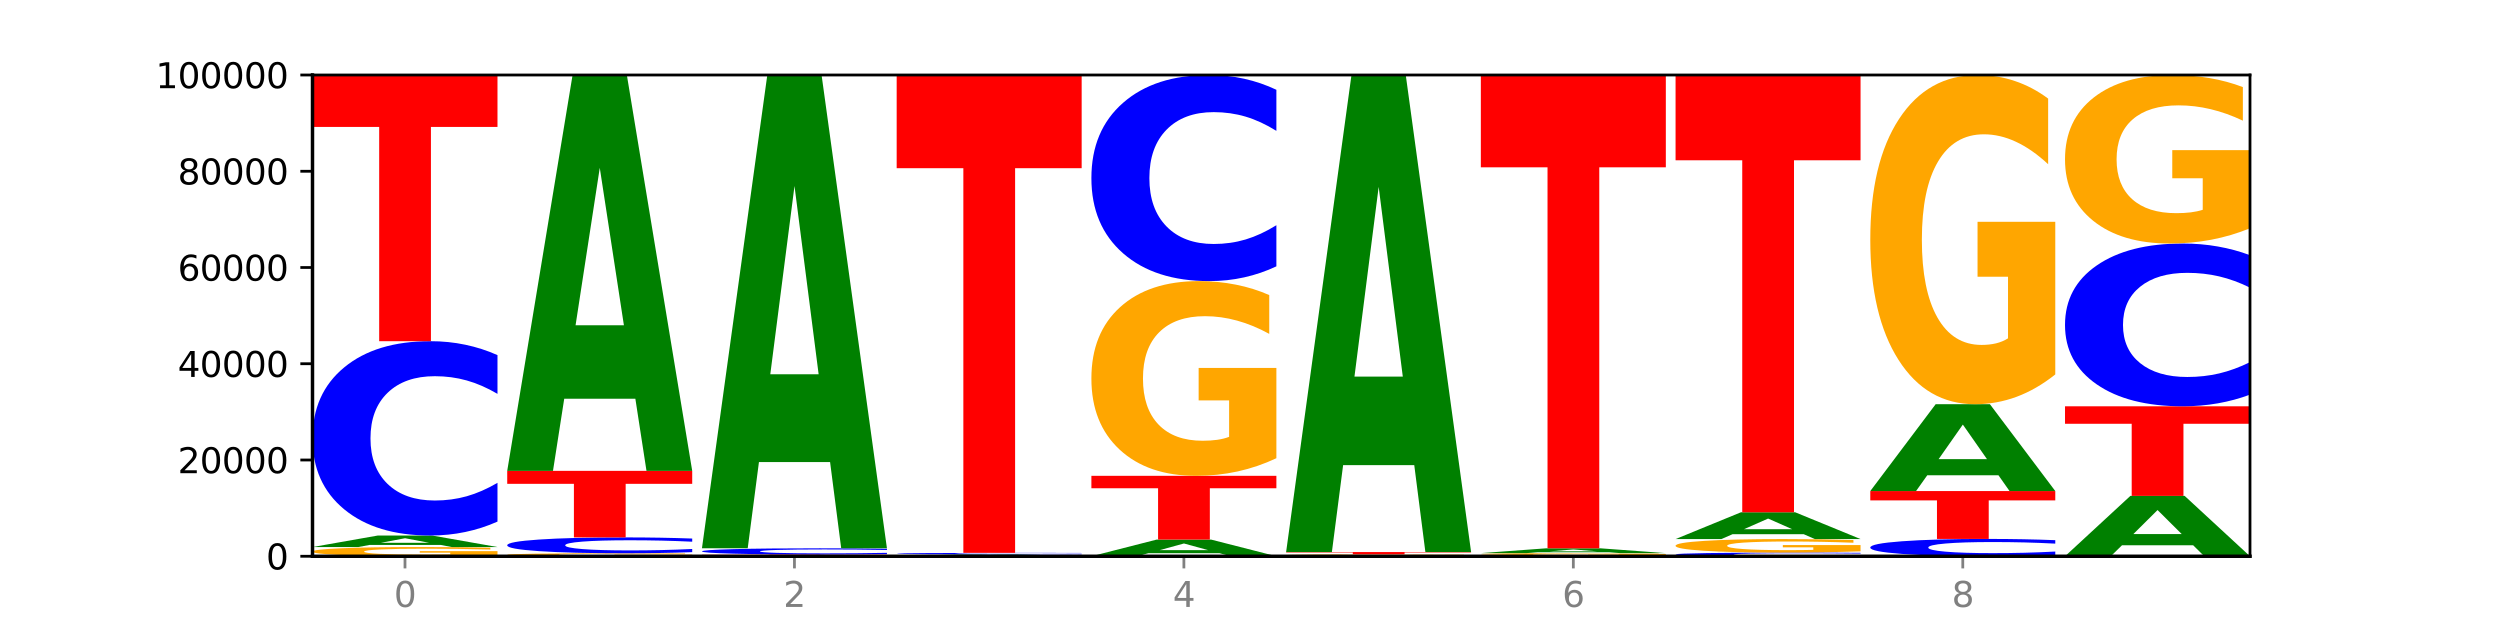 <?xml version="1.0" encoding="utf-8" standalone="no"?>
<!DOCTYPE svg PUBLIC "-//W3C//DTD SVG 1.1//EN"
  "http://www.w3.org/Graphics/SVG/1.1/DTD/svg11.dtd">
<svg xmlns:xlink="http://www.w3.org/1999/xlink" width="720pt" height="180pt" viewBox="0 0 720 180" xmlns="http://www.w3.org/2000/svg" version="1.1">
 <defs>
  <style type="text/css">*{stroke-linejoin: round; stroke-linecap: butt}</style>
 </defs>
 <g id="figure_1">
  <g id="patch_1">
   <path d="M 0 180 
L 720 180 
L 720 0 
L 0 0 
z
" style="fill: #ffffff"/>
  </g>
  <g id="axes_1">
   <g id="patch_2">
    <path d="M 90 160.2 
L 648 160.2 
L 648 21.6 
L 90 21.6 
z
" style="fill: #ffffff"/>
   </g>
   <g id="line2d_1">
    <path d="M 90 160.2 
L 648 160.2 
" clip-path="url(#p5fd92e5073)" style="fill: none; stroke: #000000; stroke-width: 0.5; stroke-linecap: square"/>
   </g>
   <g id="patch_3">
    <path d="M 143.276 159.96 
Q 137.903 160.08 132.124 160.14 
Q 126.345 160.2 120.184 160.2 
Q 106.262 160.2 98.131 159.843 
Q 90 159.485 90 158.874 
Q 90 158.255 98.274 157.901 
Q 106.561 157.546 120.972 157.546 
Q 126.525 157.546 131.611 157.594 
Q 136.709 157.642 141.223 157.736 
L 141.223 158.265 
Q 136.566 158.144 131.957 158.084 
Q 127.348 158.024 122.716 158.024 
Q 114.143 158.024 109.498 158.244 
Q 104.853 158.464 104.853 158.874 
Q 104.853 159.279 109.331 159.501 
Q 113.808 159.722 122.047 159.722 
Q 124.292 159.722 126.214 159.709 
Q 128.136 159.696 129.665 159.669 
L 129.665 159.172 
L 120.889 159.172 
L 120.889 158.73 
L 143.276 158.73 
L 143.276 159.96 
z
" clip-path="url(#p5fd92e5073)" style="fill: #ffa600"/>
   </g>
   <g id="patch_4">
    <path d="M 126.905 156.942 
L 106.415 156.942 
L 103.18 157.546 
L 90 157.546 
L 108.823 154.231 
L 124.454 154.231 
L 143.276 157.546 
L 130.107 157.546 
L 126.905 156.942 
z
M 109.683 156.327 
L 123.604 156.327 
L 116.655 155.008 
L 109.683 156.327 
z
" clip-path="url(#p5fd92e5073)" style="fill: #008000"/>
   </g>
   <g id="patch_5">
    <path d="M 143.276 150.219 
Q 138.82 152.207 134.001 153.213 
Q 129.182 154.231 123.934 154.231 
Q 108.282 154.231 99.141 146.693 
Q 90 139.155 90 126.264 
Q 90 113.327 99.141 105.801 
Q 108.282 98.263 123.934 98.263 
Q 129.182 98.263 134.001 99.28 
Q 138.82 100.286 143.276 102.275 
L 143.276 113.431 
Q 138.78 110.795 134.417 109.57 
Q 130.055 108.344 125.236 108.344 
Q 116.591 108.344 111.638 113.119 
Q 106.698 117.882 106.698 126.264 
Q 106.698 134.611 111.638 139.386 
Q 116.591 144.149 125.236 144.149 
Q 130.055 144.149 134.417 142.924 
Q 138.78 141.687 143.276 139.051 
L 143.276 150.219 
z
" clip-path="url(#p5fd92e5073)" style="fill: #0000ff"/>
   </g>
   <g id="patch_6">
    <path d="M 90 21.601 
L 143.276 21.601 
L 143.276 36.553 
L 124.109 36.553 
L 124.109 98.263 
L 109.204 98.263 
L 109.204 36.553 
L 90 36.553 
L 90 21.601 
z
" clip-path="url(#p5fd92e5073)" style="fill: #ff0000"/>
   </g>
   <g id="patch_7">
    <path d="M 199.357 160.123 
Q 193.984 160.161 188.205 160.181 
Q 182.426 160.2 176.265 160.2 
Q 162.343 160.2 154.212 160.085 
Q 146.08 159.969 146.08 159.772 
Q 146.08 159.572 154.355 159.458 
Q 162.641 159.343 177.053 159.343 
Q 182.605 159.343 187.691 159.359 
Q 192.79 159.374 197.303 159.405 
L 197.303 159.576 
Q 192.646 159.536 188.038 159.517 
Q 183.429 159.498 178.796 159.498 
Q 170.223 159.498 165.578 159.569 
Q 160.934 159.64 160.934 159.772 
Q 160.934 159.903 165.411 159.974 
Q 169.889 160.046 178.127 160.046 
Q 180.372 160.046 182.294 160.042 
Q 184.217 160.037 185.745 160.029 
L 185.745 159.868 
L 176.969 159.868 
L 176.969 159.725 
L 199.357 159.725 
L 199.357 160.123 
z
" clip-path="url(#p5fd92e5073)" style="fill: #ffa600"/>
   </g>
   <g id="patch_8">
    <path d="M 199.357 159.016 
Q 194.9 159.178 190.081 159.26 
Q 185.263 159.343 180.014 159.343 
Q 164.363 159.343 155.222 158.728 
Q 146.08 158.112 146.08 157.059 
Q 146.08 156.003 155.222 155.388 
Q 164.363 154.772 180.014 154.772 
Q 185.263 154.772 190.081 154.856 
Q 194.9 154.938 199.357 155.1 
L 199.357 156.011 
Q 194.86 155.796 190.498 155.696 
Q 186.135 155.596 181.316 155.596 
Q 172.672 155.596 167.718 155.986 
Q 162.779 156.375 162.779 157.059 
Q 162.779 157.741 167.718 158.131 
Q 172.672 158.52 181.316 158.52 
Q 186.135 158.52 190.498 158.42 
Q 194.86 158.319 199.357 158.104 
L 199.357 159.016 
z
" clip-path="url(#p5fd92e5073)" style="fill: #0000ff"/>
   </g>
   <g id="patch_9">
    <path d="M 146.08 135.606 
L 199.357 135.606 
L 199.357 139.344 
L 180.19 139.344 
L 180.19 154.772 
L 165.285 154.772 
L 165.285 139.344 
L 146.08 139.344 
L 146.08 135.606 
z
" clip-path="url(#p5fd92e5073)" style="fill: #ff0000"/>
   </g>
   <g id="patch_10">
    <path d="M 182.985 114.838 
L 162.496 114.838 
L 159.261 135.606 
L 146.08 135.606 
L 164.903 21.601 
L 180.534 21.601 
L 199.357 135.606 
L 186.187 135.606 
L 182.985 114.838 
z
M 165.764 93.679 
L 179.684 93.679 
L 172.735 48.331 
L 165.764 93.679 
z
" clip-path="url(#p5fd92e5073)" style="fill: #008000"/>
   </g>
   <g id="patch_11">
    <path d="M 255.437 160.188 
Q 250.064 160.194 244.285 160.197 
Q 238.506 160.2 232.345 160.2 
Q 218.423 160.2 210.292 160.183 
Q 202.161 160.165 202.161 160.136 
Q 202.161 160.106 210.435 160.088 
Q 218.722 160.071 233.133 160.071 
Q 238.685 160.071 243.772 160.073 
Q 248.87 160.076 253.384 160.08 
L 253.384 160.106 
Q 248.727 160.1 244.118 160.097 
Q 239.509 160.094 234.876 160.094 
Q 226.304 160.094 221.659 160.105 
Q 217.014 160.116 217.014 160.136 
Q 217.014 160.155 221.492 160.166 
Q 225.969 160.177 234.208 160.177 
Q 236.453 160.177 238.375 160.176 
Q 240.297 160.176 241.826 160.174 
L 241.826 160.15 
L 233.05 160.15 
L 233.05 160.129 
L 255.437 160.129 
L 255.437 160.188 
z
" clip-path="url(#p5fd92e5073)" style="fill: #ffa600"/>
   </g>
   <g id="patch_12">
    <path d="M 202.161 159.7 
L 255.437 159.7 
L 255.437 159.772 
L 236.27 159.772 
L 236.27 160.071 
L 221.365 160.071 
L 221.365 159.772 
L 202.161 159.772 
L 202.161 159.7 
z
" clip-path="url(#p5fd92e5073)" style="fill: #ff0000"/>
   </g>
   <g id="patch_13">
    <path d="M 255.437 159.571 
Q 250.981 159.635 246.162 159.667 
Q 241.343 159.7 236.094 159.7 
Q 220.443 159.7 211.302 159.459 
Q 202.161 159.218 202.161 158.806 
Q 202.161 158.392 211.302 158.151 
Q 220.443 157.91 236.094 157.91 
Q 241.343 157.91 246.162 157.943 
Q 250.981 157.975 255.437 158.039 
L 255.437 158.395 
Q 250.94 158.311 246.578 158.272 
Q 242.215 158.233 237.397 158.233 
Q 228.752 158.233 223.799 158.385 
Q 218.859 158.538 218.859 158.806 
Q 218.859 159.072 223.799 159.225 
Q 228.752 159.377 237.397 159.377 
Q 242.215 159.377 246.578 159.338 
Q 250.94 159.299 255.437 159.214 
L 255.437 159.571 
z
" clip-path="url(#p5fd92e5073)" style="fill: #0000ff"/>
   </g>
   <g id="patch_14">
    <path d="M 239.065 133.079 
L 218.576 133.079 
L 215.341 157.91 
L 202.161 157.91 
L 220.983 21.601 
L 236.615 21.601 
L 255.437 157.91 
L 242.268 157.91 
L 239.065 133.079 
z
M 221.844 107.78 
L 235.765 107.78 
L 228.815 53.561 
L 221.844 107.78 
z
" clip-path="url(#p5fd92e5073)" style="fill: #008000"/>
   </g>
   <g id="patch_15">
    <path d="M 311.518 160.19 
Q 306.145 160.195 300.366 160.198 
Q 294.587 160.2 288.426 160.2 
Q 274.504 160.2 266.372 160.186 
Q 258.241 160.172 258.241 160.147 
Q 258.241 160.123 266.516 160.109 
Q 274.802 160.095 289.214 160.095 
Q 294.766 160.095 299.852 160.097 
Q 304.951 160.098 309.464 160.102 
L 309.464 160.123 
Q 304.807 160.118 300.198 160.116 
Q 295.59 160.114 290.957 160.114 
Q 282.384 160.114 277.739 160.122 
Q 273.095 160.131 273.095 160.147 
Q 273.095 160.163 277.572 160.172 
Q 282.05 160.181 290.288 160.181 
Q 292.533 160.181 294.455 160.181 
Q 296.378 160.18 297.906 160.179 
L 297.906 160.159 
L 289.13 160.159 
L 289.13 160.142 
L 311.518 160.142 
L 311.518 160.19 
z
" clip-path="url(#p5fd92e5073)" style="fill: #ffa600"/>
   </g>
   <g id="patch_16">
    <path d="M 295.146 160.02 
L 274.657 160.02 
L 271.421 160.095 
L 258.241 160.095 
L 277.064 159.683 
L 292.695 159.683 
L 311.518 160.095 
L 298.348 160.095 
L 295.146 160.02 
z
M 277.924 159.943 
L 291.845 159.943 
L 284.896 159.78 
L 277.924 159.943 
z
" clip-path="url(#p5fd92e5073)" style="fill: #008000"/>
   </g>
   <g id="patch_17">
    <path d="M 311.518 159.65 
Q 307.061 159.666 302.242 159.675 
Q 297.423 159.683 292.175 159.683 
Q 276.524 159.683 267.382 159.621 
Q 258.241 159.559 258.241 159.452 
Q 258.241 159.346 267.382 159.284 
Q 276.524 159.221 292.175 159.221 
Q 297.423 159.221 302.242 159.23 
Q 307.061 159.238 311.518 159.255 
L 311.518 159.347 
Q 307.021 159.325 302.658 159.315 
Q 298.296 159.305 293.477 159.305 
Q 284.832 159.305 279.879 159.344 
Q 274.94 159.383 274.94 159.452 
Q 274.94 159.521 279.879 159.561 
Q 284.832 159.6 293.477 159.6 
Q 298.296 159.6 302.658 159.59 
Q 307.021 159.58 311.518 159.558 
L 311.518 159.65 
z
" clip-path="url(#p5fd92e5073)" style="fill: #0000ff"/>
   </g>
   <g id="patch_18">
    <path d="M 258.241 21.601 
L 311.518 21.601 
L 311.518 48.441 
L 292.35 48.441 
L 292.35 159.221 
L 277.445 159.221 
L 277.445 48.441 
L 258.241 48.441 
L 258.241 21.601 
z
" clip-path="url(#p5fd92e5073)" style="fill: #ff0000"/>
   </g>
   <g id="patch_19">
    <path d="M 351.226 159.325 
L 330.737 159.325 
L 327.502 160.2 
L 314.322 160.2 
L 333.144 155.396 
L 348.775 155.396 
L 367.598 160.2 
L 354.429 160.2 
L 351.226 159.325 
z
M 334.005 158.433 
L 347.926 158.433 
L 340.976 156.522 
L 334.005 158.433 
z
" clip-path="url(#p5fd92e5073)" style="fill: #008000"/>
   </g>
   <g id="patch_20">
    <path d="M 314.322 137.037 
L 367.598 137.037 
L 367.598 140.618 
L 348.431 140.618 
L 348.431 155.396 
L 333.526 155.396 
L 333.526 140.618 
L 314.322 140.618 
L 314.322 137.037 
z
" clip-path="url(#p5fd92e5073)" style="fill: #ff0000"/>
   </g>
   <g id="patch_21">
    <path d="M 367.598 131.964 
Q 362.225 134.501 356.446 135.775 
Q 350.667 137.037 344.506 137.037 
Q 330.584 137.037 322.453 129.485 
Q 314.322 121.932 314.322 109.016 
Q 314.322 95.95 322.596 88.455 
Q 330.882 80.96 345.294 80.96 
Q 350.846 80.96 355.933 81.98 
Q 361.031 82.988 365.544 84.98 
L 365.544 96.158 
Q 360.888 93.598 356.279 92.336 
Q 351.67 91.061 347.037 91.061 
Q 338.464 91.061 333.82 95.718 
Q 329.175 100.363 329.175 109.016 
Q 329.175 117.588 333.653 122.268 
Q 338.13 126.936 346.369 126.936 
Q 348.613 126.936 350.536 126.67 
Q 352.458 126.392 353.986 125.813 
L 353.986 115.318 
L 345.21 115.318 
L 345.21 105.97 
L 367.598 105.97 
L 367.598 131.964 
z
" clip-path="url(#p5fd92e5073)" style="fill: #ffa600"/>
   </g>
   <g id="patch_22">
    <path d="M 367.598 76.706 
Q 363.142 78.815 358.323 79.881 
Q 353.504 80.96 348.255 80.96 
Q 332.604 80.96 323.463 72.966 
Q 314.322 64.971 314.322 51.299 
Q 314.322 37.578 323.463 29.596 
Q 332.604 21.601 348.255 21.601 
Q 353.504 21.601 358.323 22.68 
Q 363.142 23.747 367.598 25.856 
L 367.598 37.689 
Q 363.101 34.893 358.739 33.593 
Q 354.376 32.294 349.557 32.294 
Q 340.913 32.294 335.96 37.358 
Q 331.02 42.41 331.02 51.299 
Q 331.02 60.152 335.96 65.216 
Q 340.913 70.268 349.557 70.268 
Q 354.376 70.268 358.739 68.968 
Q 363.101 67.656 367.598 64.861 
L 367.598 76.706 
z
" clip-path="url(#p5fd92e5073)" style="fill: #0000ff"/>
   </g>
   <g id="patch_23">
    <path d="M 423.678 160.193 
Q 419.222 160.197 414.403 160.198 
Q 409.584 160.2 404.336 160.2 
Q 388.684 160.2 379.543 160.188 
Q 370.402 160.175 370.402 160.154 
Q 370.402 160.133 379.543 160.121 
Q 388.684 160.109 404.336 160.109 
Q 409.584 160.109 414.403 160.11 
Q 419.222 160.112 423.678 160.115 
L 423.678 160.133 
Q 419.182 160.129 414.819 160.127 
Q 410.457 160.125 405.638 160.125 
Q 396.993 160.125 392.04 160.133 
Q 387.1 160.141 387.1 160.154 
Q 387.1 160.168 392.04 160.176 
Q 396.993 160.184 405.638 160.184 
Q 410.457 160.184 414.819 160.182 
Q 419.182 160.179 423.678 160.175 
L 423.678 160.193 
z
" clip-path="url(#p5fd92e5073)" style="fill: #0000ff"/>
   </g>
   <g id="patch_24">
    <path d="M 423.678 160.067 
Q 418.305 160.088 412.526 160.098 
Q 406.747 160.109 400.586 160.109 
Q 386.664 160.109 378.533 160.046 
Q 370.402 159.984 370.402 159.878 
Q 370.402 159.77 378.676 159.709 
Q 386.963 159.647 401.374 159.647 
Q 406.927 159.647 412.013 159.655 
Q 417.111 159.664 421.625 159.68 
L 421.625 159.772 
Q 416.968 159.751 412.359 159.741 
Q 407.75 159.73 403.118 159.73 
Q 394.545 159.73 389.9 159.768 
Q 385.255 159.807 385.255 159.878 
Q 385.255 159.948 389.733 159.987 
Q 394.21 160.025 402.449 160.025 
Q 404.694 160.025 406.616 160.023 
Q 408.538 160.021 410.067 160.016 
L 410.067 159.93 
L 401.291 159.93 
L 401.291 159.853 
L 423.678 159.853 
L 423.678 160.067 
z
" clip-path="url(#p5fd92e5073)" style="fill: #ffa600"/>
   </g>
   <g id="patch_25">
    <path d="M 370.402 158.991 
L 423.678 158.991 
L 423.678 159.119 
L 404.511 159.119 
L 404.511 159.647 
L 389.606 159.647 
L 389.606 159.119 
L 370.402 159.119 
L 370.402 158.991 
z
" clip-path="url(#p5fd92e5073)" style="fill: #ff0000"/>
   </g>
   <g id="patch_26">
    <path d="M 407.307 133.963 
L 386.817 133.963 
L 383.582 158.991 
L 370.402 158.991 
L 389.225 21.601 
L 404.856 21.601 
L 423.678 158.991 
L 410.509 158.991 
L 407.307 133.963 
z
M 390.085 108.464 
L 404.006 108.464 
L 397.057 53.814 
L 390.085 108.464 
z
" clip-path="url(#p5fd92e5073)" style="fill: #008000"/>
   </g>
   <g id="patch_27">
    <path d="M 479.759 160.177 
Q 475.302 160.189 470.483 160.194 
Q 465.665 160.2 460.416 160.2 
Q 444.765 160.2 435.624 160.157 
Q 426.482 160.115 426.482 160.042 
Q 426.482 159.969 435.624 159.927 
Q 444.765 159.884 460.416 159.884 
Q 465.665 159.884 470.483 159.89 
Q 475.302 159.895 479.759 159.907 
L 479.759 159.97 
Q 475.262 159.955 470.9 159.948 
Q 466.537 159.941 461.718 159.941 
Q 453.074 159.941 448.12 159.968 
Q 443.181 159.995 443.181 160.042 
Q 443.181 160.089 448.12 160.116 
Q 453.074 160.143 461.718 160.143 
Q 466.537 160.143 470.9 160.136 
Q 475.262 160.129 479.759 160.114 
L 479.759 160.177 
z
" clip-path="url(#p5fd92e5073)" style="fill: #0000ff"/>
   </g>
   <g id="patch_28">
    <path d="M 479.759 159.831 
Q 474.386 159.858 468.607 159.871 
Q 462.828 159.884 456.667 159.884 
Q 442.745 159.884 434.614 159.805 
Q 426.482 159.726 426.482 159.592 
Q 426.482 159.455 434.757 159.377 
Q 443.043 159.299 457.455 159.299 
Q 463.007 159.299 468.093 159.31 
Q 473.192 159.32 477.705 159.341 
L 477.705 159.458 
Q 473.049 159.431 468.44 159.418 
Q 463.831 159.404 459.198 159.404 
Q 450.625 159.404 445.98 159.453 
Q 441.336 159.501 441.336 159.592 
Q 441.336 159.681 445.813 159.73 
Q 450.291 159.779 458.529 159.779 
Q 460.774 159.779 462.697 159.776 
Q 464.619 159.773 466.147 159.767 
L 466.147 159.657 
L 457.371 159.657 
L 457.371 159.56 
L 479.759 159.56 
L 479.759 159.831 
z
" clip-path="url(#p5fd92e5073)" style="fill: #ffa600"/>
   </g>
   <g id="patch_29">
    <path d="M 463.387 159.047 
L 442.898 159.047 
L 439.663 159.299 
L 426.482 159.299 
L 445.305 157.916 
L 460.936 157.916 
L 479.759 159.299 
L 466.589 159.299 
L 463.387 159.047 
z
M 446.166 158.79 
L 460.087 158.79 
L 453.137 158.24 
L 446.166 158.79 
z
" clip-path="url(#p5fd92e5073)" style="fill: #008000"/>
   </g>
   <g id="patch_30">
    <path d="M 426.482 21.601 
L 479.759 21.601 
L 479.759 48.187 
L 460.592 48.187 
L 460.592 157.916 
L 445.687 157.916 
L 445.687 48.187 
L 426.482 48.187 
L 426.482 21.601 
z
" clip-path="url(#p5fd92e5073)" style="fill: #ff0000"/>
   </g>
   <g id="patch_31">
    <path d="M 535.839 160.124 
Q 531.383 160.162 526.564 160.181 
Q 521.745 160.2 516.496 160.2 
Q 500.845 160.2 491.704 160.057 
Q 482.563 159.915 482.563 159.671 
Q 482.563 159.426 491.704 159.284 
Q 500.845 159.141 516.496 159.141 
Q 521.745 159.141 526.564 159.16 
Q 531.383 159.179 535.839 159.217 
L 535.839 159.428 
Q 531.342 159.378 526.98 159.355 
Q 522.617 159.332 517.799 159.332 
Q 509.154 159.332 504.201 159.422 
Q 499.261 159.512 499.261 159.671 
Q 499.261 159.829 504.201 159.919 
Q 509.154 160.009 517.799 160.009 
Q 522.617 160.009 526.98 159.986 
Q 531.342 159.963 535.839 159.913 
L 535.839 160.124 
z
" clip-path="url(#p5fd92e5073)" style="fill: #0000ff"/>
   </g>
   <g id="patch_32">
    <path d="M 535.839 158.789 
Q 530.466 158.965 524.687 159.054 
Q 518.908 159.141 512.747 159.141 
Q 498.825 159.141 490.694 158.617 
Q 482.563 158.094 482.563 157.198 
Q 482.563 156.292 490.837 155.772 
Q 499.124 155.252 513.535 155.252 
Q 519.087 155.252 524.174 155.323 
Q 529.272 155.393 533.786 155.531 
L 533.786 156.306 
Q 529.129 156.128 524.52 156.041 
Q 519.911 155.953 515.278 155.953 
Q 506.706 155.953 502.061 156.276 
Q 497.416 156.598 497.416 157.198 
Q 497.416 157.792 501.894 158.117 
Q 506.371 158.441 514.61 158.441 
Q 516.855 158.441 518.777 158.422 
Q 520.699 158.403 522.228 158.363 
L 522.228 157.635 
L 513.452 157.635 
L 513.452 156.986 
L 535.839 156.986 
L 535.839 158.789 
z
" clip-path="url(#p5fd92e5073)" style="fill: #ffa600"/>
   </g>
   <g id="patch_33">
    <path d="M 519.467 153.847 
L 498.978 153.847 
L 495.743 155.252 
L 482.563 155.252 
L 501.385 147.539 
L 517.017 147.539 
L 535.839 155.252 
L 522.67 155.252 
L 519.467 153.847 
z
M 502.246 152.415 
L 516.167 152.415 
L 509.217 149.347 
L 502.246 152.415 
z
" clip-path="url(#p5fd92e5073)" style="fill: #008000"/>
   </g>
   <g id="patch_34">
    <path d="M 482.563 21.6 
L 535.839 21.6 
L 535.839 46.162 
L 516.672 46.162 
L 516.672 147.539 
L 501.767 147.539 
L 501.767 46.162 
L 482.563 46.162 
L 482.563 21.6 
z
" clip-path="url(#p5fd92e5073)" style="fill: #ff0000"/>
   </g>
   <g id="patch_35">
    <path d="M 591.92 159.842 
Q 587.463 160.02 582.644 160.109 
Q 577.825 160.2 572.577 160.2 
Q 556.926 160.2 547.784 159.528 
Q 538.643 158.856 538.643 157.707 
Q 538.643 156.554 547.784 155.884 
Q 556.926 155.212 572.577 155.212 
Q 577.825 155.212 582.644 155.303 
Q 587.463 155.392 591.92 155.569 
L 591.92 156.564 
Q 587.423 156.329 583.06 156.22 
Q 578.698 156.11 573.879 156.11 
Q 565.234 156.11 560.281 156.536 
Q 555.342 156.96 555.342 157.707 
Q 555.342 158.451 560.281 158.877 
Q 565.234 159.301 573.879 159.301 
Q 578.698 159.301 583.06 159.192 
Q 587.423 159.082 591.92 158.847 
L 591.92 159.842 
z
" clip-path="url(#p5fd92e5073)" style="fill: #0000ff"/>
   </g>
   <g id="patch_36">
    <path d="M 538.643 141.425 
L 591.92 141.425 
L 591.92 144.114 
L 572.752 144.114 
L 572.752 155.212 
L 557.847 155.212 
L 557.847 144.114 
L 538.643 144.114 
L 538.643 141.425 
z
" clip-path="url(#p5fd92e5073)" style="fill: #ff0000"/>
   </g>
   <g id="patch_37">
    <path d="M 575.548 136.869 
L 555.059 136.869 
L 551.823 141.425 
L 538.643 141.425 
L 557.466 116.415 
L 573.097 116.415 
L 591.92 141.425 
L 578.75 141.425 
L 575.548 136.869 
z
M 558.326 132.228 
L 572.247 132.228 
L 565.298 122.279 
L 558.326 132.228 
z
" clip-path="url(#p5fd92e5073)" style="fill: #008000"/>
   </g>
   <g id="patch_38">
    <path d="M 591.92 107.837 
Q 586.547 112.126 580.768 114.28 
Q 574.989 116.415 568.828 116.415 
Q 554.906 116.415 546.774 103.645 
Q 538.643 90.876 538.643 69.038 
Q 538.643 46.945 546.918 34.273 
Q 555.204 21.601 569.616 21.601 
Q 575.168 21.601 580.254 23.325 
Q 585.353 25.029 589.866 28.398 
L 589.866 47.298 
Q 585.209 42.969 580.6 40.834 
Q 575.992 38.68 571.359 38.68 
Q 562.786 38.68 558.141 46.553 
Q 553.497 54.407 553.497 69.038 
Q 553.497 83.531 557.974 91.444 
Q 562.452 99.337 570.69 99.337 
Q 572.935 99.337 574.857 98.886 
Q 576.78 98.416 578.308 97.437 
L 578.308 79.692 
L 569.532 79.692 
L 569.532 63.887 
L 591.92 63.887 
L 591.92 107.837 
z
" clip-path="url(#p5fd92e5073)" style="fill: #ffa600"/>
   </g>
   <g id="patch_39">
    <path d="M 631.628 157.033 
L 611.139 157.033 
L 607.904 160.2 
L 594.724 160.2 
L 613.546 142.817 
L 629.177 142.817 
L 648 160.2 
L 634.831 160.2 
L 631.628 157.033 
z
M 614.407 153.807 
L 628.328 153.807 
L 621.378 146.893 
L 614.407 153.807 
z
" clip-path="url(#p5fd92e5073)" style="fill: #008000"/>
   </g>
   <g id="patch_40">
    <path d="M 594.724 117.015 
L 648 117.015 
L 648 122.047 
L 628.833 122.047 
L 628.833 142.817 
L 613.928 142.817 
L 613.928 122.047 
L 594.724 122.047 
L 594.724 117.015 
z
" clip-path="url(#p5fd92e5073)" style="fill: #ff0000"/>
   </g>
   <g id="patch_41">
    <path d="M 648 113.655 
Q 643.544 115.321 638.725 116.163 
Q 633.906 117.015 628.657 117.015 
Q 613.006 117.015 603.865 110.701 
Q 594.724 104.387 594.724 93.589 
Q 594.724 82.753 603.865 76.449 
Q 613.006 70.134 628.657 70.134 
Q 633.906 70.134 638.725 70.987 
Q 643.544 71.829 648 73.495 
L 648 82.84 
Q 643.503 80.632 639.141 79.606 
Q 634.778 78.579 629.959 78.579 
Q 621.315 78.579 616.362 82.579 
Q 611.422 86.568 611.422 93.589 
Q 611.422 100.581 616.362 104.581 
Q 621.315 108.571 629.959 108.571 
Q 634.778 108.571 639.141 107.544 
Q 643.503 106.508 648 104.3 
L 648 113.655 
z
" clip-path="url(#p5fd92e5073)" style="fill: #0000ff"/>
   </g>
   <g id="patch_42">
    <path d="M 648 65.743 
Q 642.627 67.939 636.848 69.042 
Q 631.069 70.134 624.908 70.134 
Q 610.986 70.134 602.855 63.598 
Q 594.724 57.061 594.724 45.883 
Q 594.724 34.574 602.998 28.088 
Q 611.284 21.601 625.696 21.601 
Q 631.248 21.601 636.335 22.484 
Q 641.433 23.356 645.946 25.08 
L 645.946 34.755 
Q 641.29 32.539 636.681 31.446 
Q 632.072 30.344 627.439 30.344 
Q 618.866 30.344 614.222 34.374 
Q 609.577 38.394 609.577 45.883 
Q 609.577 53.302 614.055 57.352 
Q 618.532 61.392 626.771 61.392 
Q 629.015 61.392 630.938 61.162 
Q 632.86 60.921 634.388 60.42 
L 634.388 51.337 
L 625.612 51.337 
L 625.612 43.246 
L 648 43.246 
L 648 65.743 
z
" clip-path="url(#p5fd92e5073)" style="fill: #ffa600"/>
   </g>
   <g id="matplotlib.axis_1">
    <g id="xtick_1">
     <g id="line2d_2">
      <defs>
       <path id="m8fab9395ae" d="M 0 0 
L 0 3.5 
" style="stroke: #808080; stroke-width: 0.8"/>
      </defs>
      <g>
       <use xlink:href="#m8fab9395ae" x="116.638" y="160.2" style="fill: #808080; stroke: #808080; stroke-width: 0.8"/>
      </g>
     </g>
     <g id="text_1">
      <!-- 0 -->
      <g style="fill: #808080" transform="translate(113.457 174.798) scale(0.1 -0.1)">
       <defs>
        <path id="DejaVuSans-30" d="M 2034 4250 
Q 1547 4250 1301 3770 
Q 1056 3291 1056 2328 
Q 1056 1369 1301 889 
Q 1547 409 2034 409 
Q 2525 409 2770 889 
Q 3016 1369 3016 2328 
Q 3016 3291 2770 3770 
Q 2525 4250 2034 4250 
z
M 2034 4750 
Q 2819 4750 3233 4129 
Q 3647 3509 3647 2328 
Q 3647 1150 3233 529 
Q 2819 -91 2034 -91 
Q 1250 -91 836 529 
Q 422 1150 422 2328 
Q 422 3509 836 4129 
Q 1250 4750 2034 4750 
z
" transform="scale(0.016)"/>
       </defs>
       <use xlink:href="#DejaVuSans-30"/>
      </g>
     </g>
    </g>
    <g id="xtick_2">
     <g id="line2d_3">
      <g>
       <use xlink:href="#m8fab9395ae" x="228.799" y="160.2" style="fill: #808080; stroke: #808080; stroke-width: 0.8"/>
      </g>
     </g>
     <g id="text_2">
      <!-- 2 -->
      <g style="fill: #808080" transform="translate(225.618 174.798) scale(0.1 -0.1)">
       <defs>
        <path id="DejaVuSans-32" d="M 1228 531 
L 3431 531 
L 3431 0 
L 469 0 
L 469 531 
Q 828 903 1448 1529 
Q 2069 2156 2228 2338 
Q 2531 2678 2651 2914 
Q 2772 3150 2772 3378 
Q 2772 3750 2511 3984 
Q 2250 4219 1831 4219 
Q 1534 4219 1204 4116 
Q 875 4013 500 3803 
L 500 4441 
Q 881 4594 1212 4672 
Q 1544 4750 1819 4750 
Q 2544 4750 2975 4387 
Q 3406 4025 3406 3419 
Q 3406 3131 3298 2873 
Q 3191 2616 2906 2266 
Q 2828 2175 2409 1742 
Q 1991 1309 1228 531 
z
" transform="scale(0.016)"/>
       </defs>
       <use xlink:href="#DejaVuSans-32"/>
      </g>
     </g>
    </g>
    <g id="xtick_3">
     <g id="line2d_4">
      <g>
       <use xlink:href="#m8fab9395ae" x="340.96" y="160.2" style="fill: #808080; stroke: #808080; stroke-width: 0.8"/>
      </g>
     </g>
     <g id="text_3">
      <!-- 4 -->
      <g style="fill: #808080" transform="translate(337.779 174.798) scale(0.1 -0.1)">
       <defs>
        <path id="DejaVuSans-34" d="M 2419 4116 
L 825 1625 
L 2419 1625 
L 2419 4116 
z
M 2253 4666 
L 3047 4666 
L 3047 1625 
L 3713 1625 
L 3713 1100 
L 3047 1100 
L 3047 0 
L 2419 0 
L 2419 1100 
L 313 1100 
L 313 1709 
L 2253 4666 
z
" transform="scale(0.016)"/>
       </defs>
       <use xlink:href="#DejaVuSans-34"/>
      </g>
     </g>
    </g>
    <g id="xtick_4">
     <g id="line2d_5">
      <g>
       <use xlink:href="#m8fab9395ae" x="453.121" y="160.2" style="fill: #808080; stroke: #808080; stroke-width: 0.8"/>
      </g>
     </g>
     <g id="text_4">
      <!-- 6 -->
      <g style="fill: #808080" transform="translate(449.939 174.798) scale(0.1 -0.1)">
       <defs>
        <path id="DejaVuSans-36" d="M 2113 2584 
Q 1688 2584 1439 2293 
Q 1191 2003 1191 1497 
Q 1191 994 1439 701 
Q 1688 409 2113 409 
Q 2538 409 2786 701 
Q 3034 994 3034 1497 
Q 3034 2003 2786 2293 
Q 2538 2584 2113 2584 
z
M 3366 4563 
L 3366 3988 
Q 3128 4100 2886 4159 
Q 2644 4219 2406 4219 
Q 1781 4219 1451 3797 
Q 1122 3375 1075 2522 
Q 1259 2794 1537 2939 
Q 1816 3084 2150 3084 
Q 2853 3084 3261 2657 
Q 3669 2231 3669 1497 
Q 3669 778 3244 343 
Q 2819 -91 2113 -91 
Q 1303 -91 875 529 
Q 447 1150 447 2328 
Q 447 3434 972 4092 
Q 1497 4750 2381 4750 
Q 2619 4750 2861 4703 
Q 3103 4656 3366 4563 
z
" transform="scale(0.016)"/>
       </defs>
       <use xlink:href="#DejaVuSans-36"/>
      </g>
     </g>
    </g>
    <g id="xtick_5">
     <g id="line2d_6">
      <g>
       <use xlink:href="#m8fab9395ae" x="565.281" y="160.2" style="fill: #808080; stroke: #808080; stroke-width: 0.8"/>
      </g>
     </g>
     <g id="text_5">
      <!-- 8 -->
      <g style="fill: #808080" transform="translate(562.1 174.798) scale(0.1 -0.1)">
       <defs>
        <path id="DejaVuSans-38" d="M 2034 2216 
Q 1584 2216 1326 1975 
Q 1069 1734 1069 1313 
Q 1069 891 1326 650 
Q 1584 409 2034 409 
Q 2484 409 2743 651 
Q 3003 894 3003 1313 
Q 3003 1734 2745 1975 
Q 2488 2216 2034 2216 
z
M 1403 2484 
Q 997 2584 770 2862 
Q 544 3141 544 3541 
Q 544 4100 942 4425 
Q 1341 4750 2034 4750 
Q 2731 4750 3128 4425 
Q 3525 4100 3525 3541 
Q 3525 3141 3298 2862 
Q 3072 2584 2669 2484 
Q 3125 2378 3379 2068 
Q 3634 1759 3634 1313 
Q 3634 634 3220 271 
Q 2806 -91 2034 -91 
Q 1263 -91 848 271 
Q 434 634 434 1313 
Q 434 1759 690 2068 
Q 947 2378 1403 2484 
z
M 1172 3481 
Q 1172 3119 1398 2916 
Q 1625 2713 2034 2713 
Q 2441 2713 2670 2916 
Q 2900 3119 2900 3481 
Q 2900 3844 2670 4047 
Q 2441 4250 2034 4250 
Q 1625 4250 1398 4047 
Q 1172 3844 1172 3481 
z
" transform="scale(0.016)"/>
       </defs>
       <use xlink:href="#DejaVuSans-38"/>
      </g>
     </g>
    </g>
   </g>
   <g id="matplotlib.axis_2">
    <g id="ytick_1">
     <g id="line2d_7">
      <defs>
       <path id="mb36b31eaff" d="M 0 0 
L -3.5 0 
" style="stroke: #000000; stroke-width: 0.8"/>
      </defs>
      <g>
       <use xlink:href="#mb36b31eaff" x="90" y="160.2" style="stroke: #000000; stroke-width: 0.8"/>
      </g>
     </g>
     <g id="text_6">
      <!-- 0 -->
      <g transform="translate(76.638 163.999) scale(0.1 -0.1)">
       <use xlink:href="#DejaVuSans-30"/>
      </g>
     </g>
    </g>
    <g id="ytick_2">
     <g id="line2d_8">
      <g>
       <use xlink:href="#mb36b31eaff" x="90" y="132.48" style="stroke: #000000; stroke-width: 0.8"/>
      </g>
     </g>
     <g id="text_7">
      <!-- 20000 -->
      <g transform="translate(51.188 136.279) scale(0.1 -0.1)">
       <use xlink:href="#DejaVuSans-32"/>
       <use xlink:href="#DejaVuSans-30" x="63.623"/>
       <use xlink:href="#DejaVuSans-30" x="127.246"/>
       <use xlink:href="#DejaVuSans-30" x="190.869"/>
       <use xlink:href="#DejaVuSans-30" x="254.492"/>
      </g>
     </g>
    </g>
    <g id="ytick_3">
     <g id="line2d_9">
      <g>
       <use xlink:href="#mb36b31eaff" x="90" y="104.761" style="stroke: #000000; stroke-width: 0.8"/>
      </g>
     </g>
     <g id="text_8">
      <!-- 40000 -->
      <g transform="translate(51.188 108.56) scale(0.1 -0.1)">
       <use xlink:href="#DejaVuSans-34"/>
       <use xlink:href="#DejaVuSans-30" x="63.623"/>
       <use xlink:href="#DejaVuSans-30" x="127.246"/>
       <use xlink:href="#DejaVuSans-30" x="190.869"/>
       <use xlink:href="#DejaVuSans-30" x="254.492"/>
      </g>
     </g>
    </g>
    <g id="ytick_4">
     <g id="line2d_10">
      <g>
       <use xlink:href="#mb36b31eaff" x="90" y="77.041" style="stroke: #000000; stroke-width: 0.8"/>
      </g>
     </g>
     <g id="text_9">
      <!-- 60000 -->
      <g transform="translate(51.188 80.84) scale(0.1 -0.1)">
       <use xlink:href="#DejaVuSans-36"/>
       <use xlink:href="#DejaVuSans-30" x="63.623"/>
       <use xlink:href="#DejaVuSans-30" x="127.246"/>
       <use xlink:href="#DejaVuSans-30" x="190.869"/>
       <use xlink:href="#DejaVuSans-30" x="254.492"/>
      </g>
     </g>
    </g>
    <g id="ytick_5">
     <g id="line2d_11">
      <g>
       <use xlink:href="#mb36b31eaff" x="90" y="49.321" style="stroke: #000000; stroke-width: 0.8"/>
      </g>
     </g>
     <g id="text_10">
      <!-- 80000 -->
      <g transform="translate(51.188 53.12) scale(0.1 -0.1)">
       <use xlink:href="#DejaVuSans-38"/>
       <use xlink:href="#DejaVuSans-30" x="63.623"/>
       <use xlink:href="#DejaVuSans-30" x="127.246"/>
       <use xlink:href="#DejaVuSans-30" x="190.869"/>
       <use xlink:href="#DejaVuSans-30" x="254.492"/>
      </g>
     </g>
    </g>
    <g id="ytick_6">
     <g id="line2d_12">
      <g>
       <use xlink:href="#mb36b31eaff" x="90" y="21.601" style="stroke: #000000; stroke-width: 0.8"/>
      </g>
     </g>
     <g id="text_11">
      <!-- 100000 -->
      <g transform="translate(44.825 25.401) scale(0.1 -0.1)">
       <defs>
        <path id="DejaVuSans-31" d="M 794 531 
L 1825 531 
L 1825 4091 
L 703 3866 
L 703 4441 
L 1819 4666 
L 2450 4666 
L 2450 531 
L 3481 531 
L 3481 0 
L 794 0 
L 794 531 
z
" transform="scale(0.016)"/>
       </defs>
       <use xlink:href="#DejaVuSans-31"/>
       <use xlink:href="#DejaVuSans-30" x="63.623"/>
       <use xlink:href="#DejaVuSans-30" x="127.246"/>
       <use xlink:href="#DejaVuSans-30" x="190.869"/>
       <use xlink:href="#DejaVuSans-30" x="254.492"/>
       <use xlink:href="#DejaVuSans-30" x="318.115"/>
      </g>
     </g>
    </g>
   </g>
   <g id="patch_43">
    <path d="M 90 160.2 
L 90 21.6 
" style="fill: none; stroke: #000000; stroke-linejoin: miter; stroke-linecap: square"/>
   </g>
   <g id="patch_44">
    <path d="M 648 160.2 
L 648 21.6 
" style="fill: none; stroke: #000000; stroke-width: 0.8; stroke-linejoin: miter; stroke-linecap: square"/>
   </g>
   <g id="patch_45">
    <path d="M 90 160.2 
L 648 160.2 
" style="fill: none; stroke: #000000; stroke-linejoin: miter; stroke-linecap: square"/>
   </g>
   <g id="patch_46">
    <path d="M 90 21.6 
L 648 21.6 
" style="fill: none; stroke: #000000; stroke-width: 0.8; stroke-linejoin: miter; stroke-linecap: square"/>
   </g>
  </g>
 </g>
 <defs>
  <clipPath id="p5fd92e5073">
   <rect x="90" y="21.6" width="558" height="138.6"/>
  </clipPath>
 </defs>
</svg>
